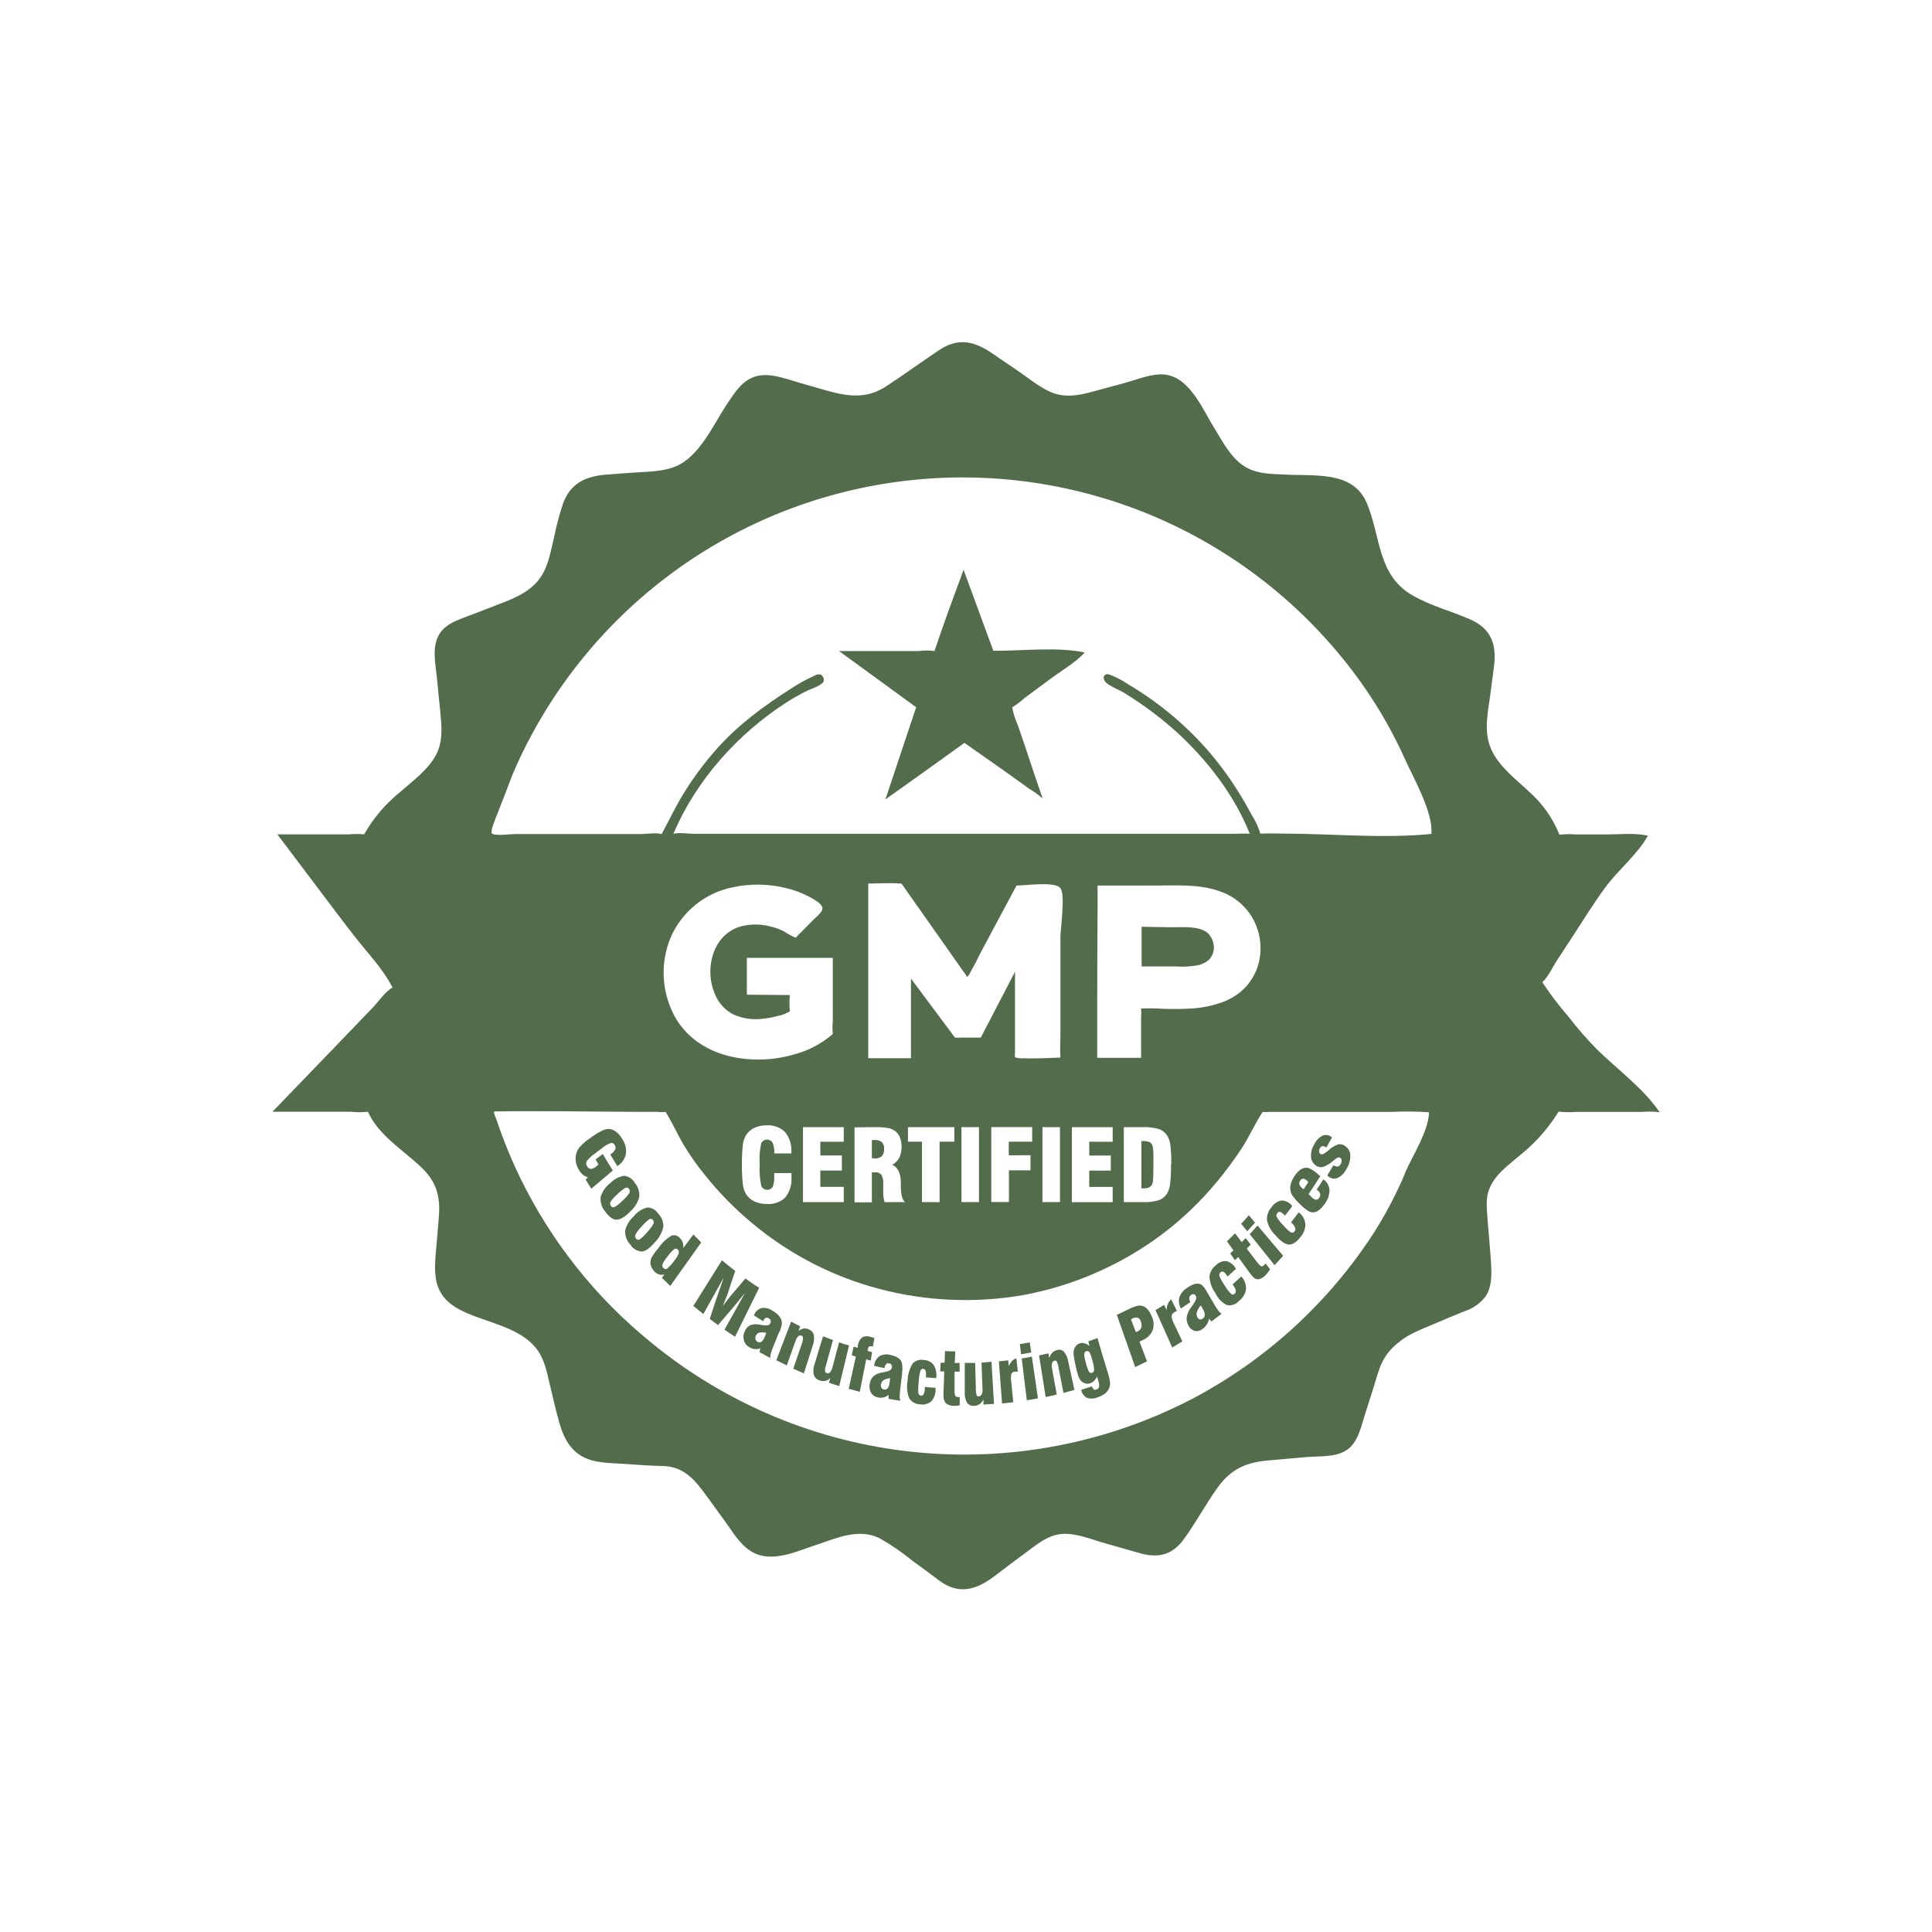 <svg version="1.0" preserveAspectRatio="xMidYMid meet" height="1000" viewBox="0 0 750 750" zoomAndPan="magnify" width="1000" xmlns:xlink="http://www.w3.org/1999/xlink" xmlns="http://www.w3.org/2000/svg"><defs><clipPath id="f1a550172d"><path clip-rule="nonzero" d="M 105.414 132 L 644.664 132 L 644.664 617 L 105.414 617 Z M 105.414 132"></path></clipPath></defs><path fill-rule="nonzero" fill-opacity="1" d="M 447.117 444.172 C 446.836 443.73 446.445 443.422 445.953 443.246 C 445.324 443.027 444.676 442.93 444.008 442.953 L 443.098 442.953 L 443.098 461.316 L 444.082 461.316 C 444.707 461.336 445.312 461.242 445.898 461.023 C 446.387 460.82 446.781 460.5 447.082 460.059 C 447.422 459.418 447.598 458.734 447.609 458.008 C 447.699 457.008 447.754 455.023 447.754 452.078 L 447.754 450.754 C 447.754 448.336 447.754 446.699 447.609 445.844 C 447.574 445.25 447.41 444.691 447.117 444.172 Z M 447.117 444.172" fill="#536d4c"></path><g clip-path="url(#f1a550172d)"><path fill-rule="nonzero" fill-opacity="1" d="M 142.844 431.59 C 146.789 440.48 156.004 446.133 163.004 452.625 C 169.258 458.371 171.02 463.969 170.367 472.352 C 170.094 475.984 169.75 479.621 169.438 483.367 C 169.039 488.074 168.422 492.965 169.438 497.621 C 171.258 505.129 177.184 508.238 183.855 510.801 C 192.547 514.164 203.852 516.562 209.145 524.836 C 211.797 529 212.598 534.125 213.762 538.852 C 214.727 542.777 215.578 546.723 216.672 550.648 C 218.18 556.504 220.453 562.32 226.031 565.395 C 230.887 568.086 236.797 567.883 242.211 568.266 C 247.141 568.613 252.066 569.012 256.992 569.086 C 265.664 569.195 269.938 574.703 274.645 581.211 L 281.465 590.609 C 284.59 594.918 287.445 599.953 292.207 602.59 C 299.805 606.789 309.422 602.172 316.879 599.719 C 324.785 597.102 333.238 593.137 341.418 597.117 C 345.945 599.691 350.223 602.625 354.254 605.918 C 357.727 608.426 361.164 610.988 364.582 613.551 C 371.742 618.898 378.324 617.496 385.195 612.48 C 389.18 609.57 393.016 606.5 397.012 603.625 C 401.723 600.246 406.414 595.828 412.43 595.465 C 417.992 595.117 423.684 597.625 429.012 599.098 C 433.238 600.312 437.48 601.523 441.734 602.734 C 449.316 605.027 454.898 603.934 459.645 597.41 C 464.387 590.883 468.078 583.848 472.73 577.41 C 477.695 570.504 483.402 567.793 491.785 566.992 C 496.855 566.52 501.93 566.086 507.02 565.648 C 512.109 565.211 518.055 565.777 522.363 563.176 C 527.07 560.34 528.254 554.285 529.781 549.414 C 530.961 545.598 532.18 541.777 533.418 537.961 C 534.18 535.434 534.891 532.891 535.836 530.434 C 536.555 528.617 537.504 526.926 538.688 525.367 C 539.871 523.809 541.238 522.438 542.797 521.254 C 546.832 517.762 551.762 516.09 556.613 513.98 C 560.559 512.273 564.523 510.656 568.504 509.02 C 570.141 508.5 571.664 507.746 573.07 506.758 C 574.477 505.766 575.699 504.586 576.738 503.219 C 579.031 499.711 579.066 495.328 578.867 491.273 C 578.668 487.223 578.266 483.223 577.957 479.203 C 577.648 475.188 577.176 471.242 577.141 467.258 C 577.031 458.352 583.867 453.699 590.027 448.5 C 596.012 443.707 601.023 438.051 605.062 431.535 C 607.266 431.781 609.473 431.82 611.68 431.645 L 637.496 431.645 C 639.762 431.441 642.02 431.484 644.277 431.773 C 637.77 422.227 627.914 415.266 619.789 407.211 C 615.895 403.254 612.258 399.074 608.879 394.668 C 605.199 390.441 601.82 385.988 598.738 381.305 C 601.027 379.18 602.609 375.617 604.316 372.98 C 606.301 369.941 608.301 366.906 610.262 363.891 C 614.48 357.438 618.516 350.855 623.078 344.617 C 628.113 337.746 635.66 331.711 639.715 324.422 C 634.734 323.238 628.805 323.93 623.645 323.93 L 611.68 323.93 C 609.578 323.746 607.484 323.785 605.391 324.059 C 604.086 320.789 602.41 317.723 600.371 314.855 C 598.328 311.988 595.98 309.402 593.32 307.098 C 588.102 302.152 581.664 297.371 578.773 290.59 C 575.992 284.117 577.504 277.062 578.43 270.355 C 578.938 266.719 579.395 262.902 579.902 259.176 C 581.121 250.355 579.066 243.992 570.414 240.305 C 563.141 237.176 555.23 235.105 548.27 231.086 C 534.562 223.18 536.051 208.016 530.527 195.145 C 525.18 182.711 510.293 184.855 499.039 184.238 C 493.258 183.965 487.348 184.074 482.441 180.602 C 477.531 177.129 474.66 171.512 471.531 166.402 C 466.441 158.293 461.188 144.586 449.863 145.352 C 445.246 145.66 440.68 147.566 436.191 148.785 L 423.121 152.312 C 417.977 153.695 412.777 154.367 407.738 152.133 C 403.215 150.094 399.121 146.676 395.016 143.859 C 391.707 141.625 388.359 139.406 385.086 137.113 C 378.016 132.297 371.797 131.023 364.453 135.988 C 357.602 140.586 350.91 145.441 344 149.969 C 336.477 154.895 329.312 153.969 321.004 151.641 C 317.367 150.605 313.621 149.512 309.934 148.461 C 304.914 147.023 299.48 144.824 294.207 145.895 C 288.207 147.223 285.117 152.551 281.898 157.332 C 276.773 165.223 271.445 177.148 262.5 180.965 C 257.484 183.109 251.793 183.035 246.43 183.438 C 242.523 183.727 238.578 183.965 234.668 184.309 C 227.07 185 221.453 187.836 218.652 195.219 C 217.215 199.488 216.051 203.832 215.16 208.254 C 213.941 213.18 213.145 218.543 210.578 222.961 C 206.945 229.16 200.617 231.867 194.219 234.34 L 183.309 238.539 C 178.746 240.359 173.312 241.723 170.586 246.121 C 167.566 251.012 169.02 257.375 169.566 262.754 C 170.004 267.102 170.422 271.426 170.855 275.754 C 171.402 281.371 172.094 287.336 169.512 292.551 C 166.441 298.75 160.039 303.297 154.969 307.77 C 149.434 312.305 144.895 317.68 141.352 323.895 C 139.426 323.703 137.496 323.703 135.57 323.895 L 107.664 323.895 L 130.207 353.781 C 132.535 356.891 134.898 359.945 137.277 363.016 C 142.262 369.453 148.75 376.145 152.387 383.379 C 149.66 384.777 146.934 388.832 144.789 391.066 L 128.715 407.777 L 105.754 431.59 L 136.277 431.59 C 138.453 431.82 140.629 431.82 142.805 431.59 Z M 541.832 463.387 C 539.363 468.445 536.625 473.355 533.617 478.113 C 529.238 484.926 524.438 491.43 519.219 497.625 C 514.004 503.816 508.41 509.652 502.441 515.129 C 496.473 520.602 490.18 525.672 483.559 530.336 C 476.938 535 470.043 539.219 462.879 542.996 C 458.742 545.148 454.535 547.148 450.254 548.996 C 445.973 550.844 441.629 552.531 437.227 554.059 C 432.82 555.59 428.367 556.957 423.863 558.16 C 419.359 559.363 414.816 560.402 410.234 561.273 C 405.656 562.148 401.051 562.852 396.418 563.391 C 391.789 563.926 387.141 564.293 382.484 564.492 C 377.824 564.688 373.168 564.715 368.508 564.574 C 363.848 564.43 359.199 564.121 354.559 563.637 C 349.922 563.156 345.309 562.508 340.719 561.688 C 336.129 560.871 331.574 559.887 327.055 558.734 C 322.539 557.586 318.066 556.27 313.645 554.793 C 309.223 553.316 304.859 551.68 300.559 549.887 C 296.254 548.09 292.023 546.141 287.863 544.035 C 283.703 541.934 279.621 539.68 275.625 537.277 C 271.629 534.875 267.727 532.332 263.918 529.645 C 260.105 526.961 256.398 524.137 252.793 521.18 C 242.023 512.461 232.332 502.672 223.723 491.816 C 215.109 480.961 207.785 469.297 201.746 456.824 C 199.707 452.59 197.816 448.281 196.109 443.918 C 195.309 441.895 194.547 439.855 193.816 437.809 C 193.453 436.773 193.109 435.734 192.766 434.719 C 192.418 433.699 191.602 432.316 191.855 431.465 C 210.672 431.172 229.543 431.555 248.375 431.629 L 255.355 431.629 C 256.363 431.766 257.367 431.766 258.375 431.629 C 260.902 435.664 262.848 440.082 265.246 444.191 C 267.809 448.465 270.668 452.531 273.828 456.387 C 279.27 463.152 285.328 469.309 292.008 474.859 C 298.672 480.43 305.832 485.27 313.484 489.379 C 321.141 493.488 329.129 496.781 337.457 499.258 C 347.152 502.133 357.047 503.867 367.141 504.457 C 377.238 505.047 387.27 504.477 397.23 502.746 C 406.836 500.965 416.121 498.129 425.086 494.246 C 434.051 490.359 442.465 485.523 450.336 479.73 C 458.586 473.598 465.98 466.562 472.516 458.625 C 475.898 454.559 479.043 450.316 481.949 445.898 C 484.969 441.316 487.129 436.207 490.168 431.645 C 491.016 431.758 491.863 431.758 492.711 431.645 L 540.18 431.645 C 545.031 431.41 549.879 431.449 554.723 431.773 C 554.723 438.625 548.504 448.426 545.633 454.879 C 544.562 457.66 543.234 460.531 541.832 463.387 Z M 277.59 386.051 C 278.27 387.73 279.223 389.234 280.445 390.57 C 281.668 391.906 283.086 392.988 284.699 393.812 C 286.48 394.605 288.336 395.145 290.266 395.43 C 292.195 395.715 294.125 395.734 296.062 395.484 C 298.059 395.297 300.023 394.926 301.953 394.375 C 303.629 394.078 305.184 393.473 306.625 392.559 C 306.395 390.461 306.395 388.367 306.625 386.27 L 289.934 386.141 C 289.934 381.379 289.934 376.598 289.934 371.832 L 323.293 371.832 L 323.293 396.449 C 323.121 398.105 323.121 399.758 323.293 401.414 C 318.84 405.234 313.773 407.891 308.098 409.375 C 302.477 411 296.75 411.605 290.918 411.191 C 279.699 410.484 268.863 405.738 262.719 395.957 C 261.27 393.555 260.121 391.012 259.277 388.336 C 258.43 385.656 257.906 382.918 257.707 380.117 C 257.508 377.316 257.637 374.531 258.098 371.762 C 258.559 368.988 259.336 366.312 260.43 363.727 C 261.504 361.293 262.852 359.023 264.469 356.91 C 266.086 354.801 267.926 352.906 269.996 351.234 C 272.062 349.562 274.297 348.156 276.699 347.016 C 279.102 345.879 281.605 345.035 284.207 344.492 C 287.789 343.703 291.414 343.348 295.078 343.422 C 298.746 343.5 302.352 344.008 305.898 344.945 C 309.582 345.898 313.047 347.363 316.297 349.344 C 321.75 352.801 318.75 354.02 314.859 357.961 L 310.988 361.906 C 310.234 362.543 309.562 363.25 308.969 364.035 C 307.363 363.383 305.84 362.57 304.406 361.598 C 302.676 360.699 300.859 360.043 298.953 359.637 C 295.145 358.656 291.34 358.656 287.535 359.637 C 280.445 361.652 276.52 368.051 275.844 375.145 C 275.508 378.926 276.09 382.562 277.59 386.051 Z M 326.82 448.551 L 326.82 454.406 L 318.457 454.406 L 318.457 460.75 L 327.547 460.75 L 327.547 466.66 L 311.715 466.66 L 311.715 437.57 L 327.547 437.57 L 327.547 443.227 L 318.457 443.227 L 318.457 448.57 Z M 295.535 460.387 C 295.719 460.809 296 461.152 296.371 461.418 C 296.746 461.688 297.16 461.84 297.617 461.883 C 298.074 461.922 298.508 461.848 298.926 461.648 C 299.34 461.453 299.676 461.168 299.934 460.789 C 300.449 459.465 300.656 458.094 300.551 456.68 L 300.551 455.406 L 307.242 455.406 C 307.242 455.57 307.242 455.77 307.242 455.969 C 307.242 456.172 307.242 456.48 307.242 456.879 C 307.355 458.297 307.207 459.688 306.805 461.051 C 306.398 462.414 305.762 463.66 304.898 464.789 C 303.953 465.719 302.855 466.41 301.605 466.859 C 300.359 467.312 299.074 467.48 297.754 467.367 C 296.066 467.406 294.445 467.094 292.898 466.422 C 291.535 465.785 290.445 464.832 289.625 463.57 C 288.953 462.395 288.535 461.133 288.371 459.789 C 287.859 454.672 287.859 449.559 288.371 444.445 C 288.531 443.098 288.949 441.836 289.625 440.664 C 290.43 439.402 291.508 438.449 292.863 437.809 C 294.387 437.141 295.98 436.824 297.645 436.863 C 298.973 436.766 300.262 436.945 301.512 437.41 C 302.766 437.875 303.863 438.574 304.805 439.516 C 305.688 440.645 306.332 441.895 306.746 443.266 C 307.16 444.637 307.312 446.035 307.207 447.461 L 307.207 447.754 L 300.59 447.754 C 300.664 446.309 300.434 444.914 299.898 443.57 C 299.656 443.176 299.332 442.871 298.922 442.656 C 298.512 442.445 298.078 442.352 297.613 442.379 C 297.152 442.41 296.734 442.555 296.352 442.816 C 295.973 443.078 295.688 443.422 295.496 443.844 C 294.941 446.398 294.742 448.98 294.898 451.59 L 294.898 452.133 C 294.75 454.914 294.965 457.664 295.535 460.387 Z M 394.031 410.285 C 393.797 409.977 394.031 408.738 394.031 408.301 L 394.031 385.285 C 394.031 382.598 394.031 379.832 394.031 377.215 C 389.598 385.699 385.168 394.227 380.742 402.793 L 372.871 402.793 C 372.191 402.895 371.512 402.895 370.836 402.793 C 370.398 402.594 370.055 401.902 369.742 401.484 L 366.598 397.266 C 362.273 391.484 357.953 385.691 353.637 379.887 C 353.637 390.176 353.637 400.449 353.637 410.793 L 337.059 410.793 C 337.059 391.012 337.059 371.227 337.059 351.438 L 337.059 342.984 C 341.074 342.984 345.203 342.656 349.219 342.984 C 350.074 342.984 349.965 342.984 350.473 343.727 L 352.855 347.109 L 370.398 372.035 L 373.926 377.051 C 374.492 377.703 374.965 378.418 375.344 379.195 C 376.016 379.016 376.562 377.668 376.906 377.09 C 377.586 375.875 378.223 374.695 378.816 373.543 C 379.707 371.727 380.633 369.906 381.488 368.309 C 385.852 360.125 390.25 351.945 394.613 343.766 C 398.25 343.766 409.648 342.055 411.648 344.781 C 413.648 347.508 411.648 360.379 411.648 364.16 C 411.648 376.766 411.648 389.371 411.648 401.977 C 411.648 404.812 411.449 407.738 411.648 410.539 C 407.449 410.738 403.215 410.902 399.012 410.867 C 397.977 410.738 394.613 411.086 394.031 410.285 Z M 411.484 437.555 L 411.484 466.641 L 404.684 466.641 L 404.684 437.555 Z M 400.031 448.461 L 400.031 454.316 L 391.668 454.316 L 391.668 466.625 L 384.816 466.625 L 384.816 437.535 L 400.688 437.535 L 400.688 443.191 L 391.598 443.191 L 391.598 448.48 Z M 380.035 437.555 L 380.035 466.641 L 373.234 466.641 L 373.234 437.555 Z M 352.473 443.207 L 352.473 437.555 L 370.473 437.555 L 370.473 443.207 L 364.746 443.207 L 364.746 466.66 L 357.91 466.66 L 357.91 443.207 Z M 339.348 437.555 C 341.176 437.508 342.996 437.629 344.801 437.918 C 345.82 438.09 346.742 438.492 347.566 439.117 C 348.387 439.797 348.992 440.633 349.383 441.625 C 349.836 442.891 350.039 444.191 349.996 445.531 C 349.949 446.871 349.66 448.16 349.129 449.391 C 348.48 450.586 347.566 451.52 346.383 452.188 C 348.492 453.117 349.602 455.332 349.711 458.824 L 349.711 458.914 C 349.711 459.277 349.711 459.805 349.711 460.496 C 349.711 463.77 350.254 465.824 351.348 466.66 L 343.383 466.66 C 343.203 466.066 343.074 465.457 343 464.84 C 342.91 464.137 342.867 463.426 342.875 462.715 C 342.875 462.242 342.875 461.68 342.875 461.023 C 342.875 460.371 342.875 459.934 342.875 459.715 C 342.984 458.438 342.754 457.227 342.184 456.078 C 341.871 455.719 341.492 455.453 341.051 455.277 C 340.605 455.105 340.148 455.043 339.676 455.098 L 338.457 455.098 L 338.457 466.734 L 331.73 466.734 L 331.73 437.645 Z M 442.973 391.488 C 443.09 392.609 443.09 393.73 442.973 394.852 L 442.973 401.305 C 442.973 404.43 442.973 407.539 442.973 410.648 L 425.938 410.648 C 425.938 391.16 425.938 371.652 426.082 352.164 C 426.082 349.363 426.082 346.562 426.082 343.766 C 433.535 343.766 441.008 343.766 448.461 343.766 C 457.188 343.766 466.262 343.09 474.586 346.383 C 493.402 353.836 494.766 380.668 475.551 388.648 C 471.09 390.402 466.469 391.367 461.68 391.539 C 458.461 391.742 455.262 391.703 452.043 391.648 C 449.059 391.426 446.07 391.371 443.082 391.488 Z M 454.57 452.117 C 454.641 454.766 454.512 457.41 454.188 460.043 C 454.004 461.293 453.578 462.457 452.918 463.531 C 452.133 464.691 451.078 465.496 449.754 465.949 C 447.754 466.512 445.719 466.75 443.645 466.66 L 436.266 466.66 L 436.266 437.57 L 443.754 437.57 C 445.828 437.484 447.863 437.719 449.863 438.281 C 451.188 438.742 452.242 439.555 453.027 440.719 C 453.691 441.785 454.113 442.945 454.297 444.191 C 454.621 446.82 454.75 449.465 454.68 452.117 Z M 431.938 437.57 L 431.938 443.227 L 422.848 443.227 L 422.848 448.57 L 431.211 448.57 L 431.211 454.426 L 422.848 454.426 L 422.848 460.77 L 431.938 460.77 L 431.938 466.68 L 416.102 466.68 L 416.102 437.59 Z M 193.547 314.77 L 193.656 314.457 C 194.328 312.641 195.074 310.824 195.781 309.004 C 197.273 305.133 198.672 301.188 200.383 297.406 C 202.102 293.582 203.945 289.82 205.914 286.117 C 207.883 282.418 209.973 278.785 212.184 275.223 C 214.391 271.66 216.719 268.172 219.156 264.766 C 221.598 261.355 224.148 258.031 226.809 254.789 C 229.469 251.551 232.234 248.402 235.102 245.344 C 237.969 242.285 240.938 239.328 244 236.465 C 247.066 233.605 250.223 230.848 253.469 228.195 C 256.715 225.543 260.047 223.004 263.461 220.57 C 266.875 218.141 270.367 215.824 273.938 213.621 C 277.504 211.422 281.145 209.344 284.848 207.383 C 288.555 205.422 292.324 203.586 296.148 201.875 C 299.977 200.164 303.859 198.582 307.789 197.129 C 311.723 195.676 315.699 194.355 319.719 193.164 C 323.738 191.973 327.793 190.918 331.883 189.996 C 335.973 189.074 340.09 188.285 344.23 187.637 C 348.371 186.988 352.531 186.477 356.707 186.102 C 360.883 185.727 365.066 185.488 369.258 185.391 C 373.449 185.293 377.637 185.336 381.828 185.516 C 386.016 185.695 390.191 186.012 394.359 186.469 C 398.527 186.926 402.676 187.52 406.805 188.25 C 410.934 188.98 415.031 189.848 419.102 190.848 C 423.176 191.852 427.207 192.984 431.203 194.254 C 435.199 195.523 439.148 196.922 443.051 198.453 C 446.953 199.984 450.805 201.641 454.598 203.426 C 458.391 205.211 462.121 207.121 465.789 209.152 C 469.453 211.184 473.051 213.336 476.574 215.605 C 480.102 217.875 483.547 220.258 486.914 222.758 C 490.281 225.254 493.562 227.863 496.754 230.578 C 499.949 233.293 503.051 236.109 506.059 239.031 C 509.066 241.949 511.977 244.969 514.781 248.082 C 517.59 251.191 520.293 254.395 522.891 257.688 C 525.488 260.98 527.973 264.352 530.344 267.809 C 536.168 276.363 541.203 285.355 545.453 294.789 C 548.941 302.461 556.359 315.402 555.668 323.73 C 537.598 325.547 518.363 323.73 500.184 323.621 C 496.547 323.621 492.91 323.438 489.277 323.621 C 488.555 321.223 487.527 318.965 486.203 316.84 C 484.387 313.531 482.566 310.223 480.496 307.023 C 476.93 301.324 472.938 295.941 468.516 290.879 C 459.551 280.773 449.246 272.289 437.609 265.43 C 435.648 264.117 433.574 263.012 431.391 262.117 C 430.699 261.863 429.738 261.465 429.102 261.918 C 427.719 262.848 428.809 264.59 429.645 265.246 C 431.664 266.809 434.445 267.738 436.629 269.117 C 443.824 273.547 450.562 278.59 456.844 284.242 C 468.625 295.043 479.258 308.715 485.148 323.676 C 483.223 323.492 481.039 323.676 479.039 323.676 L 269.375 323.676 C 267.047 323.676 263.648 323.094 261.43 323.676 C 270.266 302.75 286.5 284.77 305.516 272.535 C 307.965 270.984 310.484 269.559 313.078 268.266 C 314.621 267.465 319.223 266.156 319.785 264.375 C 319.863 263.887 319.797 263.418 319.59 262.973 C 319.379 262.523 319.062 262.172 318.641 261.918 C 317.605 261.41 316.332 262.227 315.387 262.664 C 312.512 264.012 309.75 265.555 307.098 267.301 C 296.516 274.062 286.625 281.281 278.246 290.715 C 273.828 295.691 269.832 300.988 266.266 306.605 C 262.738 312.059 259.973 318.023 256.848 323.785 C 254.559 323.129 251.102 323.785 248.668 323.785 L 231.488 323.785 C 223.234 323.785 214.996 323.785 206.762 323.785 L 199.91 323.785 C 197.98 323.785 192.145 324.641 190.82 323.477 C 190.637 321.457 192.035 318.859 192.637 316.969 C 193.02 316.203 193.273 315.477 193.547 314.77 Z M 193.547 314.77" fill="#536d4c"></path></g><path fill-rule="nonzero" fill-opacity="1" d="M 339.312 449.715 C 340.422 449.824 341.422 449.539 342.312 448.863 C 343.008 448.027 343.305 447.07 343.203 445.988 C 343.301 444.973 343.004 444.086 342.312 443.336 C 341.406 442.703 340.406 442.445 339.312 442.555 L 338.457 442.555 L 338.457 449.645 L 339.293 449.645 Z M 339.312 449.715" fill="#536d4c"></path><path fill-rule="nonzero" fill-opacity="1" d="M 465.426 374.633 C 466.754 374.262 467.965 373.656 469.059 372.816 C 469.777 372.152 470.324 371.371 470.699 370.469 C 471.078 369.566 471.254 368.629 471.223 367.652 C 471.188 366.625 470.969 365.645 470.559 364.703 C 470.152 363.758 469.586 362.926 468.859 362.199 C 465.352 359.289 458.879 360 454.551 359.961 L 443.172 359.762 L 443.172 375.18 L 456.645 375.18 C 459.594 375.371 462.52 375.188 465.426 374.633 Z M 465.426 374.633" fill="#536d4c"></path><path fill-rule="nonzero" fill-opacity="1" d="M 343.711 310.332 C 353.953 303.059 364.18 295.746 374.398 288.391 L 389.359 298.898 L 399.504 306.168 C 401.363 307.293 403.129 308.555 404.793 309.949 C 402.484 303.641 400.469 297.223 398.305 290.859 L 395.176 281.645 C 394.168 279.375 393.41 277.023 392.906 274.59 C 394.613 273.551 396.207 272.355 397.688 271.008 L 407.684 263.59 C 412.066 260.336 417.465 257.266 421.102 253.285 C 410.195 251.012 396.867 252.719 385.613 252.629 C 381.762 242.133 377.906 231.648 374.051 221.18 C 370.18 231.668 366.309 242.141 362.762 252.738 C 360.715 252.453 358.668 252.453 356.617 252.738 L 325.711 252.738 C 335.688 260.012 345.668 267.281 355.656 274.555 C 351.656 286.48 347.672 298.406 343.711 310.332 Z M 343.711 310.332" fill="#536d4c"></path><path fill-rule="nonzero" fill-opacity="1" d="M 233.996 447.973 L 231.195 450.098 L 232.34 452.043 L 232.051 452.316 L 231.578 452.699 C 230.961 453.293 230.227 453.652 229.379 453.77 C 229.055 453.742 228.762 453.637 228.492 453.453 C 228.227 453.266 228.023 453.027 227.887 452.734 C 227.691 452.441 227.582 452.121 227.559 451.77 C 227.535 451.418 227.605 451.086 227.762 450.77 C 228.629 449.621 229.664 448.652 230.867 447.863 L 231.961 447.043 L 233.523 445.863 C 234.602 444.918 235.816 444.199 237.16 443.699 C 237.48 443.648 237.781 443.703 238.062 443.863 C 238.344 444.023 238.547 444.254 238.668 444.555 C 239.008 445.086 239.055 445.645 238.812 446.227 C 238.387 446.965 237.816 447.57 237.105 448.043 L 236.922 448.207 C 237.996 450.023 238.559 450.934 239.668 452.715 L 239.977 452.48 L 240.25 452.262 C 240.984 451.711 241.594 451.043 242.07 450.254 C 242.547 449.469 242.863 448.625 243.012 447.715 C 243.188 445.734 242.719 443.914 241.613 442.262 C 241.012 441.145 240.219 440.188 239.23 439.391 C 238.402 438.723 237.457 438.348 236.395 438.262 C 235.449 438.27 234.559 438.496 233.723 438.934 C 232.289 439.637 230.934 440.461 229.652 441.406 C 227.953 442.512 226.414 443.801 225.031 445.281 C 224.25 446.199 223.766 447.254 223.578 448.445 C 223.406 449.383 223.406 450.32 223.578 451.262 C 223.793 452.258 224.156 453.199 224.668 454.078 C 225.082 454.805 225.602 455.441 226.234 455.988 C 226.816 456.457 227.469 456.777 228.195 456.953 L 227.359 457.969 C 228.234 459.371 228.652 460.078 229.543 461.461 L 237.902 454.387 C 236.359 451.953 235.559 450.645 233.996 447.973 Z M 233.996 447.973" fill="#536d4c"></path><path fill-rule="nonzero" fill-opacity="1" d="M 248.156 464.605 C 248.25 463.656 248.156 462.727 247.875 461.816 C 247.594 460.906 247.148 460.086 246.539 459.352 C 246.117 458.566 245.543 457.914 244.812 457.402 C 244.082 456.891 243.277 456.57 242.395 456.441 C 241.352 456.582 240.359 456.895 239.422 457.379 C 238.484 457.859 237.66 458.488 236.941 459.262 C 236.027 459.938 235.246 460.742 234.602 461.676 C 233.953 462.609 233.473 463.621 233.16 464.715 C 233.066 465.742 233.18 466.746 233.496 467.727 C 233.809 468.707 234.305 469.586 234.977 470.367 C 236.449 472.461 237.941 473.496 239.395 473.477 C 240.848 473.461 242.613 472.387 244.703 470.277 C 246.426 468.734 247.578 466.844 248.156 464.605 Z M 244.359 463.059 C 243.59 464.207 242.684 465.223 241.633 466.113 C 240.707 467.117 239.656 467.953 238.469 468.625 C 238.215 468.711 237.969 468.711 237.719 468.613 C 237.469 468.516 237.285 468.352 237.16 468.113 C 236.984 467.883 236.883 467.625 236.855 467.336 C 236.828 467.047 236.883 466.773 237.012 466.516 C 237.793 465.391 238.707 464.391 239.758 463.516 C 240.68 462.547 241.723 461.738 242.887 461.078 C 243.129 460.98 243.371 460.977 243.617 461.062 C 243.863 461.148 244.047 461.305 244.176 461.531 C 244.355 461.746 244.461 461.992 244.492 462.27 C 244.523 462.547 244.48 462.809 244.359 463.059 Z M 244.359 463.059" fill="#536d4c"></path><path fill-rule="nonzero" fill-opacity="1" d="M 254.375 482.078 C 255.996 480.418 257.039 478.457 257.504 476.188 C 257.539 475.254 257.387 474.355 257.055 473.488 C 256.719 472.621 256.227 471.852 255.574 471.188 C 255.109 470.449 254.5 469.863 253.742 469.434 C 252.988 469.004 252.172 468.773 251.301 468.75 C 250.27 469 249.305 469.414 248.41 469.988 C 247.516 470.566 246.738 471.273 246.086 472.113 C 244.336 473.645 243.203 475.539 242.684 477.805 C 242.645 478.816 242.809 479.797 243.168 480.746 C 243.531 481.695 244.07 482.531 244.777 483.258 C 245.266 484.047 245.914 484.672 246.719 485.129 C 247.527 485.586 248.395 485.824 249.32 485.84 C 250.777 485.621 252.449 484.387 254.375 482.078 Z M 248.23 481.184 C 247.996 481.297 247.758 481.316 247.508 481.246 C 247.258 481.18 247.062 481.035 246.922 480.82 C 246.73 480.605 246.613 480.359 246.57 480.074 C 246.531 479.793 246.566 479.52 246.684 479.258 C 247.367 478.055 248.203 476.969 249.195 476.004 C 250.047 474.961 251.023 474.055 252.121 473.277 C 252.344 473.145 252.582 473.109 252.832 473.164 C 253.086 473.219 253.285 473.355 253.43 473.566 C 253.613 473.773 253.727 474.016 253.77 474.289 C 253.812 474.562 253.777 474.824 253.668 475.078 C 252.98 476.277 252.156 477.375 251.195 478.367 C 250.348 479.457 249.359 480.395 248.23 481.184 Z M 248.23 481.184" fill="#536d4c"></path><path fill-rule="nonzero" fill-opacity="1" d="M 269.172 479.238 L 265.246 484.477 C 265.332 483.777 265.27 483.094 265.066 482.422 C 264.871 481.797 264.543 481.25 264.082 480.785 C 263.898 480.531 263.68 480.309 263.426 480.125 C 263.172 479.938 262.898 479.793 262.602 479.688 C 262.301 479.586 261.996 479.531 261.684 479.523 C 261.367 479.516 261.059 479.555 260.758 479.641 C 258.742 480.805 257.082 482.348 255.773 484.277 C 254.773 485.41 253.875 486.621 253.086 487.91 C 252.711 488.59 252.52 489.32 252.504 490.094 C 252.508 490.727 252.641 491.332 252.902 491.91 C 253.168 492.516 253.531 493.055 253.992 493.531 C 254.492 494.086 255.098 494.48 255.812 494.711 C 256.531 494.938 257.254 494.938 257.977 494.711 L 256.957 496.074 C 258.246 497.348 258.883 497.891 260.191 499.203 L 272.211 482.312 C 271.047 481.078 270.41 480.477 269.172 479.238 Z M 263.484 486.512 C 263.16 487.395 262.699 488.203 262.102 488.93 C 261.223 490.246 260.188 491.422 258.992 492.457 C 258.754 492.613 258.496 492.672 258.215 492.633 C 257.934 492.59 257.699 492.457 257.52 492.238 C 257.332 492.055 257.203 491.836 257.141 491.578 C 257.078 491.324 257.09 491.07 257.176 490.82 C 257.703 489.648 258.395 488.582 259.246 487.621 C 259.953 486.59 260.789 485.684 261.758 484.895 C 261.977 484.746 262.215 484.691 262.477 484.727 C 262.738 484.766 262.953 484.887 263.121 485.094 C 263.504 485.473 263.625 485.922 263.484 486.438 Z M 263.484 486.512" fill="#536d4c"></path><path fill-rule="nonzero" fill-opacity="1" d="M 289.371 496.293 C 287.098 499.02 285.953 500.363 283.625 503.039 L 282.426 504.602 L 280.609 506.965 C 281.008 505.93 281.41 504.891 281.828 503.855 L 282.48 502.254 C 283.625 498.621 284.207 496.91 285.426 493.383 C 283.336 491.785 282.301 490.949 280.246 489.238 L 269.156 506.965 C 270.699 508.254 271.48 508.875 273.047 510.109 C 276.207 504.418 277.789 501.582 280.973 495.91 C 278.699 502.293 277.609 505.512 275.52 512.02 C 276.809 513 277.445 513.473 278.734 514.398 C 283.008 509.508 285.098 507.02 289.172 501.965 C 286.027 507.672 284.445 510.508 281.262 516.18 C 282.883 517.309 283.699 517.855 285.336 518.926 L 294.699 499.93 C 292.445 498.527 291.391 497.801 289.371 496.293 Z M 289.371 496.293" fill="#536d4c"></path><path fill-rule="nonzero" fill-opacity="1" d="M 302.625 516.926 C 303.109 515.906 303.414 514.832 303.531 513.711 C 303.539 512.988 303.363 512.316 303.008 511.691 C 302.688 511.117 302.281 510.613 301.789 510.184 C 301.199 509.648 300.555 509.188 299.859 508.801 C 299.242 508.359 298.562 508.051 297.824 507.875 C 297.086 507.699 296.34 507.668 295.59 507.781 C 294.902 508.004 294.301 508.367 293.785 508.867 C 293.266 509.367 292.887 509.957 292.645 510.637 C 294.117 511.562 294.879 512.02 296.281 512.91 L 296.281 512.816 C 296.449 512.301 296.762 511.902 297.227 511.617 C 297.652 511.441 298.051 511.492 298.426 511.766 C 298.773 511.941 299.016 512.215 299.152 512.582 C 299.242 512.984 299.199 513.371 299.023 513.746 C 298.715 514.453 297.754 514.691 296.098 514.418 L 294.715 514.199 C 293.543 513.965 292.391 514.051 291.262 514.453 C 290.297 514.93 289.605 515.664 289.188 516.652 C 288.574 517.809 288.43 519.023 288.754 520.289 C 288.906 520.863 289.164 521.383 289.531 521.852 C 289.898 522.32 290.34 522.695 290.863 522.98 C 291.516 523.383 292.227 523.625 292.988 523.707 C 293.734 523.781 294.453 523.684 295.152 523.418 C 295.023 524.016 294.953 524.309 294.824 524.906 C 296.496 525.836 297.332 526.289 299.023 527.18 C 299 526.602 299.07 526.031 299.223 525.473 C 299.496 524.543 299.816 523.637 300.188 522.746 L 302.316 517.453 Z M 296.789 519.109 C 296.543 519.84 296.117 520.445 295.516 520.926 C 295.273 521.055 295.02 521.105 294.746 521.086 C 294.473 521.066 294.227 520.977 294.008 520.816 C 293.617 520.605 293.371 520.281 293.262 519.855 C 293.164 519.398 293.219 518.961 293.426 518.543 C 293.691 517.895 294.164 517.484 294.844 517.309 C 295.738 517.156 296.625 517.203 297.496 517.453 Z M 296.789 519.109" fill="#536d4c"></path><path fill-rule="nonzero" fill-opacity="1" d="M 315.934 518.254 C 315.812 517.75 315.586 517.309 315.242 516.922 C 314.902 516.535 314.488 516.25 314.004 516.074 C 313.359 515.75 312.68 515.641 311.969 515.746 C 311.223 515.875 310.562 516.184 309.988 516.672 L 310.625 514.855 C 309.223 514.184 308.516 513.836 307.113 513.035 L 301.352 528.055 C 302.969 528.871 303.789 529.27 305.426 530.035 L 308.824 520.562 C 309.016 519.863 309.367 519.258 309.879 518.746 C 310.043 518.578 310.238 518.473 310.469 518.43 C 310.699 518.383 310.918 518.41 311.133 518.508 C 311.496 518.652 311.695 518.922 311.73 519.309 C 311.715 520.203 311.535 521.062 311.188 521.891 L 307.949 531.324 C 309.586 532.051 310.422 532.414 312.059 533.145 C 313.441 528.836 314.113 526.688 315.496 522.398 C 316.012 521.055 316.156 519.676 315.934 518.254 Z M 315.934 518.254" fill="#536d4c"></path><path fill-rule="nonzero" fill-opacity="1" d="M 325.73 521.07 L 323.133 530.891 C 322.988 531.574 322.684 532.18 322.223 532.707 C 322.062 532.887 321.867 533.008 321.637 533.066 C 321.402 533.129 321.176 533.117 320.949 533.035 C 320.57 532.926 320.34 532.676 320.258 532.289 C 320.258 531.457 320.398 530.652 320.676 529.871 L 323.367 520.219 C 321.82 519.652 321.039 519.363 319.496 518.746 L 316.223 529.543 C 315.719 530.883 315.609 532.25 315.895 533.652 C 316.059 534.176 316.332 534.633 316.723 535.02 C 317.113 535.406 317.57 535.676 318.094 535.832 C 318.805 536.117 319.539 536.195 320.297 536.07 C 321.062 535.883 321.73 535.512 322.293 534.961 L 321.805 536.777 C 323.402 537.324 324.184 537.578 325.785 538.09 L 329.602 522.289 C 327.969 521.891 327.203 521.617 325.73 521.07 Z M 325.73 521.07" fill="#536d4c"></path><path fill-rule="nonzero" fill-opacity="1" d="M 338.547 524.891 L 336.84 524.473 C 336.84 524.473 336.84 524.309 336.84 524.234 C 336.844 524.125 336.844 524.016 336.84 523.906 C 336.883 523.473 337.059 523.098 337.367 522.781 C 337.695 522.578 338.039 522.543 338.402 522.672 L 338.855 522.672 L 339.457 519.438 L 338.73 519.199 L 338.039 519 C 337.488 518.793 336.922 518.703 336.336 518.734 C 335.754 518.766 335.199 518.914 334.676 519.18 C 333.695 520.051 333.133 521.133 332.984 522.434 L 332.984 522.816 C 332.992 522.957 332.992 523.098 332.984 523.234 L 331.402 522.762 L 330.621 526.125 L 332.238 526.617 C 331.129 531.617 330.586 534.125 329.477 539.125 C 331.184 539.613 332.039 539.852 333.766 540.305 C 334.766 535.27 335.258 532.742 336.258 527.707 L 338.074 528.16 C 338.164 526.945 338.293 526.254 338.547 524.891 Z M 338.547 524.891" fill="#536d4c"></path><path fill-rule="nonzero" fill-opacity="1" d="M 349.363 527.707 C 348.914 527.273 348.406 526.93 347.836 526.672 C 347.145 526.359 346.422 526.137 345.676 526 C 344.957 525.793 344.227 525.734 343.484 525.816 C 342.738 525.898 342.039 526.117 341.383 526.473 C 340.797 526.93 340.324 527.48 339.965 528.133 C 339.605 528.781 339.387 529.477 339.312 530.215 C 340.945 530.598 341.766 530.781 343.402 531.105 L 343.402 530.98 C 343.445 530.43 343.645 529.945 344 529.527 C 344.34 529.215 344.727 529.125 345.164 529.254 C 345.547 529.297 345.844 529.477 346.055 529.797 C 346.254 530.16 346.309 530.543 346.219 530.945 C 346.109 531.727 345.254 532.27 343.621 532.578 L 342.273 532.836 C 341.082 533.016 340.023 533.488 339.094 534.254 C 338.297 535.016 337.824 535.941 337.676 537.035 C 337.363 538.305 337.516 539.516 338.129 540.668 C 338.418 541.152 338.797 541.551 339.258 541.867 C 339.723 542.184 340.23 542.391 340.785 542.488 C 341.512 542.652 342.238 542.652 342.965 542.488 C 343.699 542.301 344.359 541.969 344.945 541.488 C 344.945 542.105 344.945 542.398 344.945 543.016 C 346.766 543.344 347.672 543.504 349.492 543.777 C 349.336 543.227 349.254 542.664 349.254 542.086 C 349.273 541.102 349.352 540.121 349.492 539.141 C 349.766 536.832 349.91 535.688 350.184 533.379 C 350.184 533.18 350.184 533.09 350.184 532.887 C 350.367 531.762 350.367 530.633 350.184 529.508 C 350.078 528.832 349.805 528.23 349.363 527.707 Z M 345.309 536.797 C 345.262 537.594 345.012 538.32 344.566 538.98 C 344.379 539.176 344.156 539.312 343.895 539.387 C 343.633 539.457 343.371 539.457 343.109 539.379 C 342.695 539.312 342.387 539.094 342.184 538.723 C 341.973 538.309 341.914 537.871 342 537.414 C 342.102 536.711 342.445 536.16 343.039 535.762 C 343.824 535.305 344.676 535.051 345.582 534.996 Z M 345.309 536.797" fill="#536d4c"></path><path fill-rule="nonzero" fill-opacity="1" d="M 358.602 527.961 C 357.805 527.789 357.02 527.824 356.246 528.078 C 355.473 528.328 354.816 528.754 354.273 529.363 C 353.059 531.363 352.414 533.531 352.348 535.871 C 351.895 538.207 352.082 540.492 352.91 542.723 C 353.371 543.473 353.984 544.062 354.75 544.496 C 355.516 544.93 356.34 545.152 357.219 545.16 C 357.992 545.301 358.758 545.266 359.516 545.059 C 360.273 544.852 360.949 544.492 361.543 543.977 C 362.102 543.348 362.52 542.637 362.801 541.844 C 363.086 541.055 363.211 540.238 363.18 539.398 L 363.18 538.762 C 361.527 538.652 360.691 538.578 359.02 538.414 C 359.027 538.547 359.027 538.684 359.02 538.816 L 359.02 539.18 C 359.004 539.898 358.848 540.582 358.547 541.234 C 358.449 541.43 358.309 541.578 358.117 541.68 C 357.926 541.785 357.723 541.824 357.508 541.797 C 356.98 541.797 356.656 541.398 356.508 540.762 C 356.402 539.312 356.445 537.871 356.637 536.434 C 356.688 534.965 356.902 533.523 357.289 532.105 C 357.367 531.871 357.508 531.684 357.715 531.547 C 357.926 531.41 358.152 531.355 358.398 531.379 C 358.613 531.395 358.801 531.473 358.965 531.605 C 359.133 531.734 359.246 531.902 359.309 532.105 C 359.488 532.801 359.531 533.504 359.438 534.215 L 359.438 534.688 C 361.035 534.832 361.855 534.906 363.453 535.016 L 363.453 534.727 C 363.672 532.984 363.332 531.359 362.438 529.852 C 361.973 529.262 361.406 528.801 360.734 528.469 C 360.062 528.137 359.352 527.969 358.602 527.961 Z M 358.602 527.961" fill="#536d4c"></path><path fill-rule="nonzero" fill-opacity="1" d="M 370.816 524.598 C 369.234 524.598 368.434 524.598 366.852 524.473 L 366.691 529 L 365.145 529 C 365.145 530.344 365.055 531.016 364.98 532.379 L 366.562 532.379 L 366.379 537.832 L 366.289 539.871 C 366.242 540.742 366.242 541.613 366.289 542.488 C 366.336 542.984 366.457 543.465 366.652 543.922 C 366.926 544.516 367.359 544.949 367.945 545.234 C 368.641 545.582 369.383 545.75 370.16 545.742 L 371.18 545.742 C 371.562 545.742 372.035 545.613 372.562 545.504 C 372.562 544.234 372.562 543.688 372.562 542.324 L 371.945 542.324 C 371.723 542.352 371.512 542.32 371.309 542.23 C 371.105 542.137 370.941 542 370.816 541.816 C 370.555 540.953 370.469 540.074 370.562 539.18 L 370.562 532.488 L 372.527 532.488 C 372.527 531.145 372.527 530.473 372.527 529.105 L 370.598 529.105 C 370.781 527.344 370.781 526.418 370.816 524.598 Z M 370.816 524.598" fill="#536d4c"></path><path fill-rule="nonzero" fill-opacity="1" d="M 381.016 528.98 C 381.18 533.07 381.25 535.105 381.414 539.215 C 381.484 539.934 381.375 540.625 381.09 541.289 C 381 541.516 380.855 541.699 380.656 541.844 C 380.461 541.988 380.242 542.07 379.996 542.086 C 379.613 542.117 379.32 541.965 379.125 541.633 C 378.891 540.836 378.793 540.023 378.832 539.195 L 378.562 529.09 C 376.941 529.09 376.145 529.09 374.523 529.09 C 374.523 533.672 374.523 535.941 374.523 540.523 C 374.426 541.941 374.715 543.277 375.398 544.523 C 375.703 544.953 376.098 545.277 376.578 545.496 C 377.059 545.715 377.562 545.797 378.09 545.742 C 378.852 545.738 379.555 545.535 380.199 545.125 C 380.871 544.645 381.398 544.039 381.777 543.305 C 381.777 544.086 381.777 544.469 381.777 545.25 L 385.871 544.977 C 385.488 538.434 385.289 535.16 384.887 528.617 Z M 381.016 528.98" fill="#536d4c"></path><path fill-rule="nonzero" fill-opacity="1" d="M 392.887 528.309 C 392.328 528.902 391.906 529.582 391.613 530.344 C 391.523 529.434 391.488 528.98 391.395 528.07 C 389.922 528.254 389.18 528.324 387.762 528.473 C 388.25 535.016 388.504 538.27 388.996 544.832 C 390.723 544.652 391.598 544.559 393.34 544.344 L 392.578 536.523 C 392.379 535.5 392.379 534.477 392.578 533.453 C 392.68 533.176 392.852 532.949 393.09 532.777 C 393.328 532.602 393.594 532.504 393.887 532.488 L 395.121 532.488 C 394.887 530.418 394.777 529.398 394.543 527.324 C 393.902 527.508 393.352 527.832 392.887 528.309 Z M 392.887 528.309" fill="#536d4c"></path><path fill-rule="nonzero" fill-opacity="1" d="M 396.633 527.344 C 397.414 533.836 397.812 537.09 398.613 543.578 C 400.43 543.305 401.215 543.16 402.922 542.832 C 401.996 536.359 401.523 533.125 400.578 526.652 C 398.957 526.945 398.176 527.07 396.633 527.344 Z M 396.633 527.344" fill="#536d4c"></path><path fill-rule="nonzero" fill-opacity="1" d="M 399.758 521.125 C 398.215 521.418 397.449 521.543 395.906 521.781 C 396.105 523.363 396.195 524.145 396.395 525.727 C 397.957 525.473 398.742 525.324 400.324 525.035 C 400.086 523.473 399.977 522.691 399.758 521.125 Z M 399.758 521.125" fill="#536d4c"></path><path fill-rule="nonzero" fill-opacity="1" d="M 412.992 524.691 C 412.641 524.348 412.227 524.125 411.75 524.02 C 411.27 523.918 410.801 523.945 410.34 524.109 C 409.629 524.27 409.023 524.617 408.52 525.145 C 407.973 525.734 407.578 526.414 407.34 527.18 C 407.211 526.418 407.141 526.035 406.996 525.363 C 405.523 525.707 404.777 525.871 403.359 526.18 C 404.375 532.633 404.902 535.871 405.922 542.305 C 407.738 541.961 408.52 541.762 410.23 541.359 L 408.414 531.324 C 408.242 530.617 408.242 529.906 408.414 529.199 C 408.461 528.961 408.566 528.758 408.73 528.582 C 408.895 528.402 409.09 528.281 409.32 528.215 C 409.484 528.16 409.648 528.16 409.809 528.211 C 409.973 528.262 410.109 528.352 410.211 528.488 C 410.574 529.227 410.805 530 410.902 530.816 L 412.828 540.707 C 414.539 540.27 415.395 540.051 417.086 539.562 L 414.668 528.473 C 414.465 527.055 413.906 525.793 412.992 524.691 Z M 412.992 524.691" fill="#536d4c"></path><path fill-rule="nonzero" fill-opacity="1" d="M 426.027 519.418 C 424.629 519.945 423.918 520.219 422.5 520.707 L 422.973 522.527 C 422.383 522.043 421.723 521.691 420.992 521.473 C 420.387 521.289 419.781 521.289 419.176 521.473 C 418.375 521.734 417.77 522.23 417.355 522.961 C 416.902 523.75 416.699 524.598 416.758 525.508 C 416.82 526.281 416.922 527.051 417.066 527.816 C 417.23 528.742 417.449 529.816 417.719 530.98 C 417.934 531.98 418.199 532.969 418.52 533.941 C 418.699 534.535 418.957 535.094 419.285 535.617 C 419.746 536.262 420.352 536.719 421.102 536.98 C 421.797 537.223 422.496 537.223 423.191 536.98 C 423.746 536.805 424.23 536.512 424.648 536.105 C 425.148 535.602 425.57 535.035 425.918 534.414 L 426.41 536.234 C 426.664 536.949 426.742 537.68 426.648 538.434 C 426.5 538.934 426.172 539.242 425.664 539.359 C 425.301 539.562 424.938 539.562 424.574 539.359 C 424.234 539.035 424.02 538.641 423.938 538.18 C 422.266 538.723 421.43 538.996 419.738 539.508 C 419.828 540.164 420.062 540.766 420.441 541.309 C 420.816 541.855 421.301 542.281 421.883 542.598 C 423.352 543.086 424.793 543.02 426.211 542.398 C 427.273 542.066 428.234 541.551 429.102 540.852 C 429.816 540.258 430.34 539.523 430.664 538.652 C 430.887 537.996 430.969 537.324 430.918 536.633 C 430.789 535.527 430.551 534.441 430.211 533.379 C 428.465 527.762 427.648 524.98 426.027 519.418 Z M 423.902 532.926 C 423.668 533.012 423.438 533.004 423.207 532.91 C 422.977 532.816 422.809 532.66 422.703 532.434 C 422.121 531.207 421.695 529.93 421.43 528.598 C 421.301 528.145 421.246 527.906 421.137 527.453 C 420.926 526.793 420.867 526.121 420.957 525.434 C 421.031 524.973 421.293 524.668 421.738 524.527 C 421.945 524.445 422.156 524.434 422.371 524.5 C 422.586 524.562 422.754 524.688 422.883 524.871 C 423.402 525.855 423.777 526.891 424.012 527.98 L 424.176 528.617 C 424.52 529.66 424.699 530.734 424.719 531.836 C 424.715 532.086 424.637 532.312 424.488 532.512 C 424.336 532.711 424.141 532.852 423.902 532.926 Z M 423.902 532.926" fill="#536d4c"></path><path fill-rule="nonzero" fill-opacity="1" d="M 445.246 508.02 C 444.617 507.363 443.855 506.973 442.953 506.855 C 442.254 506.77 441.566 506.844 440.898 507.074 C 439.754 507.465 438.645 507.941 437.574 508.508 C 435.973 509.309 435.172 509.691 433.555 510.438 C 436.41 518.543 437.844 522.582 440.68 530.688 C 442.5 529.836 443.445 529.379 445.262 528.473 L 442.355 520.816 L 443.898 520.07 C 444.738 519.691 445.469 519.164 446.102 518.496 C 446.73 517.824 447.207 517.059 447.535 516.199 C 447.793 515.312 447.883 514.41 447.797 513.488 C 447.711 512.57 447.461 511.699 447.043 510.871 C 446.637 509.801 446.035 508.852 445.246 508.02 Z M 443.098 515.289 C 442.801 516.047 442.273 516.582 441.52 516.891 L 441.152 517.055 L 440.938 517.145 L 439.027 512.145 L 439.391 511.965 C 440.047 511.543 440.762 511.387 441.535 511.492 C 442.207 511.742 442.637 512.215 442.828 512.91 C 443.18 513.652 443.273 514.43 443.098 515.234 Z M 443.098 515.289" fill="#536d4c"></path><path fill-rule="nonzero" fill-opacity="1" d="M 454.809 510.98 C 454.824 510.676 454.914 510.391 455.074 510.129 C 455.238 509.871 455.449 509.664 455.715 509.508 L 456.242 509.219 L 456.898 508.945 L 454.66 504.418 C 454.098 504.875 453.672 505.441 453.391 506.109 C 453.062 506.895 452.883 507.715 452.844 508.562 C 452.48 507.766 452.281 507.363 451.898 506.547 C 450.57 507.383 449.898 507.781 448.555 508.562 L 455.062 523.109 C 456.645 522.18 457.426 521.691 458.988 520.727 L 455.715 513.801 C 455.227 512.922 454.922 511.98 454.809 510.98 Z M 454.809 510.98" fill="#536d4c"></path><path fill-rule="nonzero" fill-opacity="1" d="M 473.078 508.965 C 472.516 508.215 472 507.434 471.531 506.617 L 468.695 501.781 L 468.461 501.383 C 467.965 500.418 467.32 499.566 466.531 498.82 C 465.984 498.449 465.379 498.281 464.715 498.312 C 464.082 498.34 463.477 498.484 462.898 498.746 C 462.164 499.066 461.48 499.469 460.844 499.945 C 459.426 500.816 458.43 502.027 457.844 503.582 C 457.648 504.324 457.602 505.074 457.707 505.832 C 457.809 506.594 458.055 507.305 458.441 507.965 C 459.898 506.984 460.645 506.492 462.078 505.457 L 462.078 505.363 C 461.781 504.891 461.648 504.379 461.68 503.82 C 461.758 503.336 462 502.961 462.406 502.691 C 462.543 502.562 462.703 502.469 462.883 502.422 C 463.066 502.371 463.25 502.367 463.434 502.41 C 463.617 502.457 463.781 502.543 463.922 502.668 C 464.062 502.797 464.164 502.949 464.223 503.129 C 464.605 503.781 464.223 504.945 463.188 506.383 L 462.297 507.617 C 461.512 508.68 460.977 509.855 460.699 511.145 C 460.535 512.266 460.719 513.324 461.242 514.328 C 461.465 514.863 461.785 515.332 462.207 515.73 C 462.629 516.129 463.113 516.426 463.66 516.617 C 464.207 516.75 464.754 516.758 465.305 516.637 C 465.852 516.516 466.348 516.277 466.789 515.926 C 467.453 515.461 468.004 514.883 468.441 514.199 C 468.895 513.492 469.203 512.73 469.367 511.91 L 470.297 513 C 471.879 511.816 472.68 511.184 474.242 510 C 473.789 509.727 473.402 509.383 473.078 508.965 Z M 466.824 511.926 C 466.496 512.199 466.125 512.281 465.715 512.164 C 465.301 512.016 465.004 511.746 464.824 511.344 C 464.465 510.695 464.406 510.016 464.641 509.309 C 464.969 508.355 465.465 507.5 466.133 506.746 L 467.004 508.293 C 467.434 508.961 467.664 509.695 467.695 510.492 C 467.656 511.121 467.363 511.602 466.824 511.926 Z M 466.824 511.926" fill="#536d4c"></path><path fill-rule="nonzero" fill-opacity="1" d="M 482.078 495.746 L 481.895 495.512 C 480.531 496.766 479.84 497.328 478.461 498.602 L 478.676 498.91 L 478.895 499.184 C 479.301 499.73 479.578 500.336 479.73 501 C 479.801 501.504 479.645 501.922 479.258 502.254 C 479.066 502.441 478.836 502.531 478.566 502.531 C 478.301 502.531 478.07 502.441 477.879 502.254 C 476.906 501.27 476.082 500.172 475.406 498.965 C 474.582 497.832 473.902 496.621 473.367 495.328 C 473.297 495.07 473.297 494.812 473.379 494.555 C 473.457 494.297 473.598 494.082 473.805 493.91 C 473.949 493.754 474.125 493.66 474.336 493.621 C 474.543 493.586 474.742 493.613 474.934 493.711 C 475.496 494.09 475.945 494.574 476.277 495.164 L 476.516 495.547 C 477.859 494.367 478.512 493.73 479.824 492.566 L 479.66 492.348 C 479.273 491.648 478.766 491.051 478.133 490.562 C 477.5 490.074 476.797 489.73 476.023 489.531 C 475.266 489.496 474.535 489.625 473.836 489.91 C 473.133 490.195 472.523 490.613 472.004 491.168 C 471.285 491.703 470.707 492.359 470.27 493.145 C 469.832 493.926 469.574 494.762 469.496 495.656 C 469.691 497.988 470.465 500.109 471.824 502.02 C 472.777 504.062 474.258 505.602 476.258 506.637 C 477.141 506.809 478.004 506.746 478.852 506.453 C 479.699 506.164 480.418 505.68 481.004 505 C 481.703 504.469 482.281 503.832 482.742 503.086 C 483.203 502.34 483.516 501.535 483.676 500.676 C 483.75 499.828 483.664 498.996 483.418 498.184 C 483.176 497.371 482.789 496.629 482.258 495.965 Z M 482.078 495.746" fill="#536d4c"></path><path fill-rule="nonzero" fill-opacity="1" d="M 491.168 490.602 C 491.062 490.75 490.945 490.891 490.82 491.02 C 490.387 491.477 489.984 491.656 489.641 491.566 C 489.293 491.477 488.711 490.895 487.82 489.746 C 486.293 487.75 485.531 486.73 483.984 484.73 L 485.531 483.148 C 484.73 482.129 484.348 481.621 483.551 480.621 C 482.949 481.258 482.66 481.566 482.039 482.184 C 481.004 480.82 480.496 480.133 479.441 478.766 C 478.203 480.039 477.621 480.586 476.297 481.895 C 477.312 483.293 477.824 483.984 478.824 485.387 L 477.566 486.586 L 479.387 489.203 L 480.676 487.984 L 483.73 492.203 L 484.859 493.766 C 485.332 494.441 485.848 495.086 486.402 495.691 C 486.727 496.02 487.098 496.277 487.512 496.473 C 488.129 496.688 488.738 496.656 489.332 496.383 C 490.105 496.051 490.777 495.57 491.348 494.949 C 491.617 494.676 491.867 494.383 492.094 494.074 C 492.387 493.711 492.695 493.273 493.059 492.766 L 491.238 490.402 Z M 491.168 490.602" fill="#536d4c"></path><path fill-rule="nonzero" fill-opacity="1" d="M 487.203 474.621 L 484.805 471.77 C 483.621 473.113 482.984 473.77 481.824 475.059 L 484.168 477.969 C 485.387 476.586 486.004 475.914 487.203 474.621 Z M 487.203 474.621" fill="#536d4c"></path><path fill-rule="nonzero" fill-opacity="1" d="M 485.133 479.094 L 494.785 491.148 C 496.129 489.695 496.801 488.965 498.129 487.512 L 488.184 475.75 C 486.984 477.094 486.367 477.766 485.133 479.094 Z M 485.133 479.094" fill="#536d4c"></path><path fill-rule="nonzero" fill-opacity="1" d="M 504.383 470.824 L 504.164 470.621 C 502.984 472.203 502.348 472.984 501.184 474.512 L 501.438 474.77 L 501.691 475.004 C 502.195 475.488 502.566 476.059 502.801 476.715 C 502.949 477.219 502.844 477.668 502.492 478.059 C 502.348 478.289 502.145 478.438 501.879 478.504 C 501.617 478.57 501.367 478.539 501.129 478.402 C 500.02 477.633 499.039 476.723 498.184 475.676 C 497.184 474.707 496.328 473.621 495.621 472.422 C 495.508 472.172 495.473 471.906 495.516 471.633 C 495.559 471.359 495.672 471.121 495.855 470.914 C 495.969 470.727 496.125 470.594 496.328 470.508 C 496.531 470.426 496.734 470.406 496.949 470.461 C 497.559 470.711 498.074 471.094 498.492 471.605 L 498.801 471.914 C 499.965 470.441 500.621 469.695 501.676 468.168 L 501.492 467.988 C 500.996 467.379 500.395 466.902 499.691 466.562 C 498.984 466.219 498.242 466.039 497.457 466.023 C 496.676 466.172 495.953 466.469 495.293 466.914 C 494.633 467.359 494.086 467.918 493.656 468.586 C 493.027 469.273 492.555 470.055 492.238 470.93 C 491.926 471.809 491.793 472.711 491.84 473.641 C 492.34 475.906 493.422 477.852 495.074 479.477 C 497.059 481.75 498.711 482.949 500.184 483.113 C 501.656 483.277 503.129 482.348 504.691 480.402 C 505.973 478.996 506.656 477.34 506.746 475.441 C 506.715 474.598 506.516 473.797 506.152 473.035 C 505.789 472.273 505.289 471.613 504.656 471.059 C 504.578 470.969 504.484 470.887 504.383 470.824 Z M 504.383 470.824" fill="#536d4c"></path><path fill-rule="nonzero" fill-opacity="1" d="M 514.02 458.043 L 513.727 457.805 C 512.691 459.461 512.164 460.277 511.09 461.879 L 511.199 461.879 C 511.363 461.992 511.523 462.113 511.672 462.242 C 512.117 462.582 512.395 463.023 512.512 463.57 C 512.566 464.098 512.434 464.57 512.109 464.988 C 511.992 465.227 511.82 465.414 511.594 465.551 C 511.367 465.691 511.121 465.758 510.855 465.75 C 510.141 465.543 509.535 465.16 509.039 464.605 L 508.094 463.641 L 507.984 463.516 C 509.801 460.805 510.766 459.426 512.547 456.57 L 511.164 455.426 C 510.344 454.695 509.441 454.09 508.457 453.605 C 507.875 453.348 507.27 453.258 506.637 453.332 C 505.867 453.453 505.176 453.754 504.566 454.242 C 503.801 454.867 503.152 455.594 502.621 456.426 C 502.035 457.258 501.574 458.156 501.238 459.113 C 500.953 459.926 500.832 460.762 500.875 461.625 C 500.957 462.5 501.23 463.312 501.691 464.059 C 502.566 465.312 503.566 466.449 504.691 467.477 C 505.668 468.496 506.754 469.379 507.945 470.133 C 508.645 470.539 509.398 470.699 510.199 470.605 C 510.969 470.445 511.648 470.105 512.238 469.586 C 513.031 468.914 513.715 468.145 514.293 467.277 C 515.449 465.738 516.055 464.004 516.109 462.078 C 516.078 461.285 515.883 460.531 515.516 459.828 C 515.148 459.121 514.652 458.523 514.02 458.043 Z M 505.82 461.516 L 505.438 461.188 C 504.953 460.793 504.609 460.305 504.402 459.715 C 504.309 459.191 504.426 458.719 504.746 458.297 C 504.988 457.848 505.363 457.605 505.875 457.57 C 506.449 457.633 506.934 457.879 507.328 458.297 C 507.438 458.406 507.637 458.59 507.891 458.879 C 507.148 460.008 506.781 460.57 506.074 461.66 C 505.984 461.617 505.902 461.57 505.82 461.516 Z M 505.82 461.516" fill="#536d4c"></path><path fill-rule="nonzero" fill-opacity="1" d="M 522.219 444.918 C 521.824 444.598 521.379 444.383 520.883 444.266 C 520.391 444.152 519.895 444.152 519.398 444.262 C 517.938 444.809 516.645 445.629 515.527 446.715 L 515.129 447.027 C 513.93 448.043 513.074 448.336 512.547 447.934 C 512.246 447.691 512.09 447.375 512.074 446.988 C 512.055 446.527 512.172 446.105 512.418 445.715 C 512.609 445.273 512.945 445.008 513.418 444.918 C 513.977 444.941 514.469 445.137 514.891 445.5 C 515.781 443.934 516.219 443.137 517.09 441.535 L 516.871 441.371 C 516.383 440.969 515.824 440.723 515.199 440.633 C 514.57 440.539 513.965 440.617 513.383 440.863 C 511.961 441.617 510.906 442.719 510.219 444.172 C 509.332 445.582 508.895 447.121 508.91 448.789 C 508.91 449.461 509.055 450.105 509.344 450.711 C 509.637 451.32 510.043 451.836 510.566 452.262 C 511.02 452.652 511.543 452.91 512.133 453.023 C 512.723 453.141 513.301 453.105 513.875 452.914 C 515.188 452.406 516.371 451.68 517.418 450.734 L 518.074 450.207 C 518.488 449.828 518.953 449.531 519.473 449.316 C 519.781 449.234 520.062 449.297 520.309 449.5 C 520.645 449.754 520.816 450.094 520.816 450.516 C 520.844 451.012 520.723 451.465 520.453 451.879 C 520.23 452.398 519.84 452.727 519.289 452.859 C 518.68 452.871 518.137 452.691 517.656 452.316 C 516.711 453.934 516.219 454.754 515.238 456.332 L 515.527 456.57 C 516.012 457.031 516.582 457.332 517.238 457.465 C 517.895 457.602 518.535 457.551 519.164 457.316 C 520.738 456.562 521.898 455.398 522.652 453.824 C 523.695 452.215 524.211 450.453 524.199 448.535 C 524.184 447.805 524 447.125 523.648 446.484 C 523.297 445.848 522.82 445.324 522.219 444.918 Z M 522.219 444.918" fill="#536d4c"></path></svg>